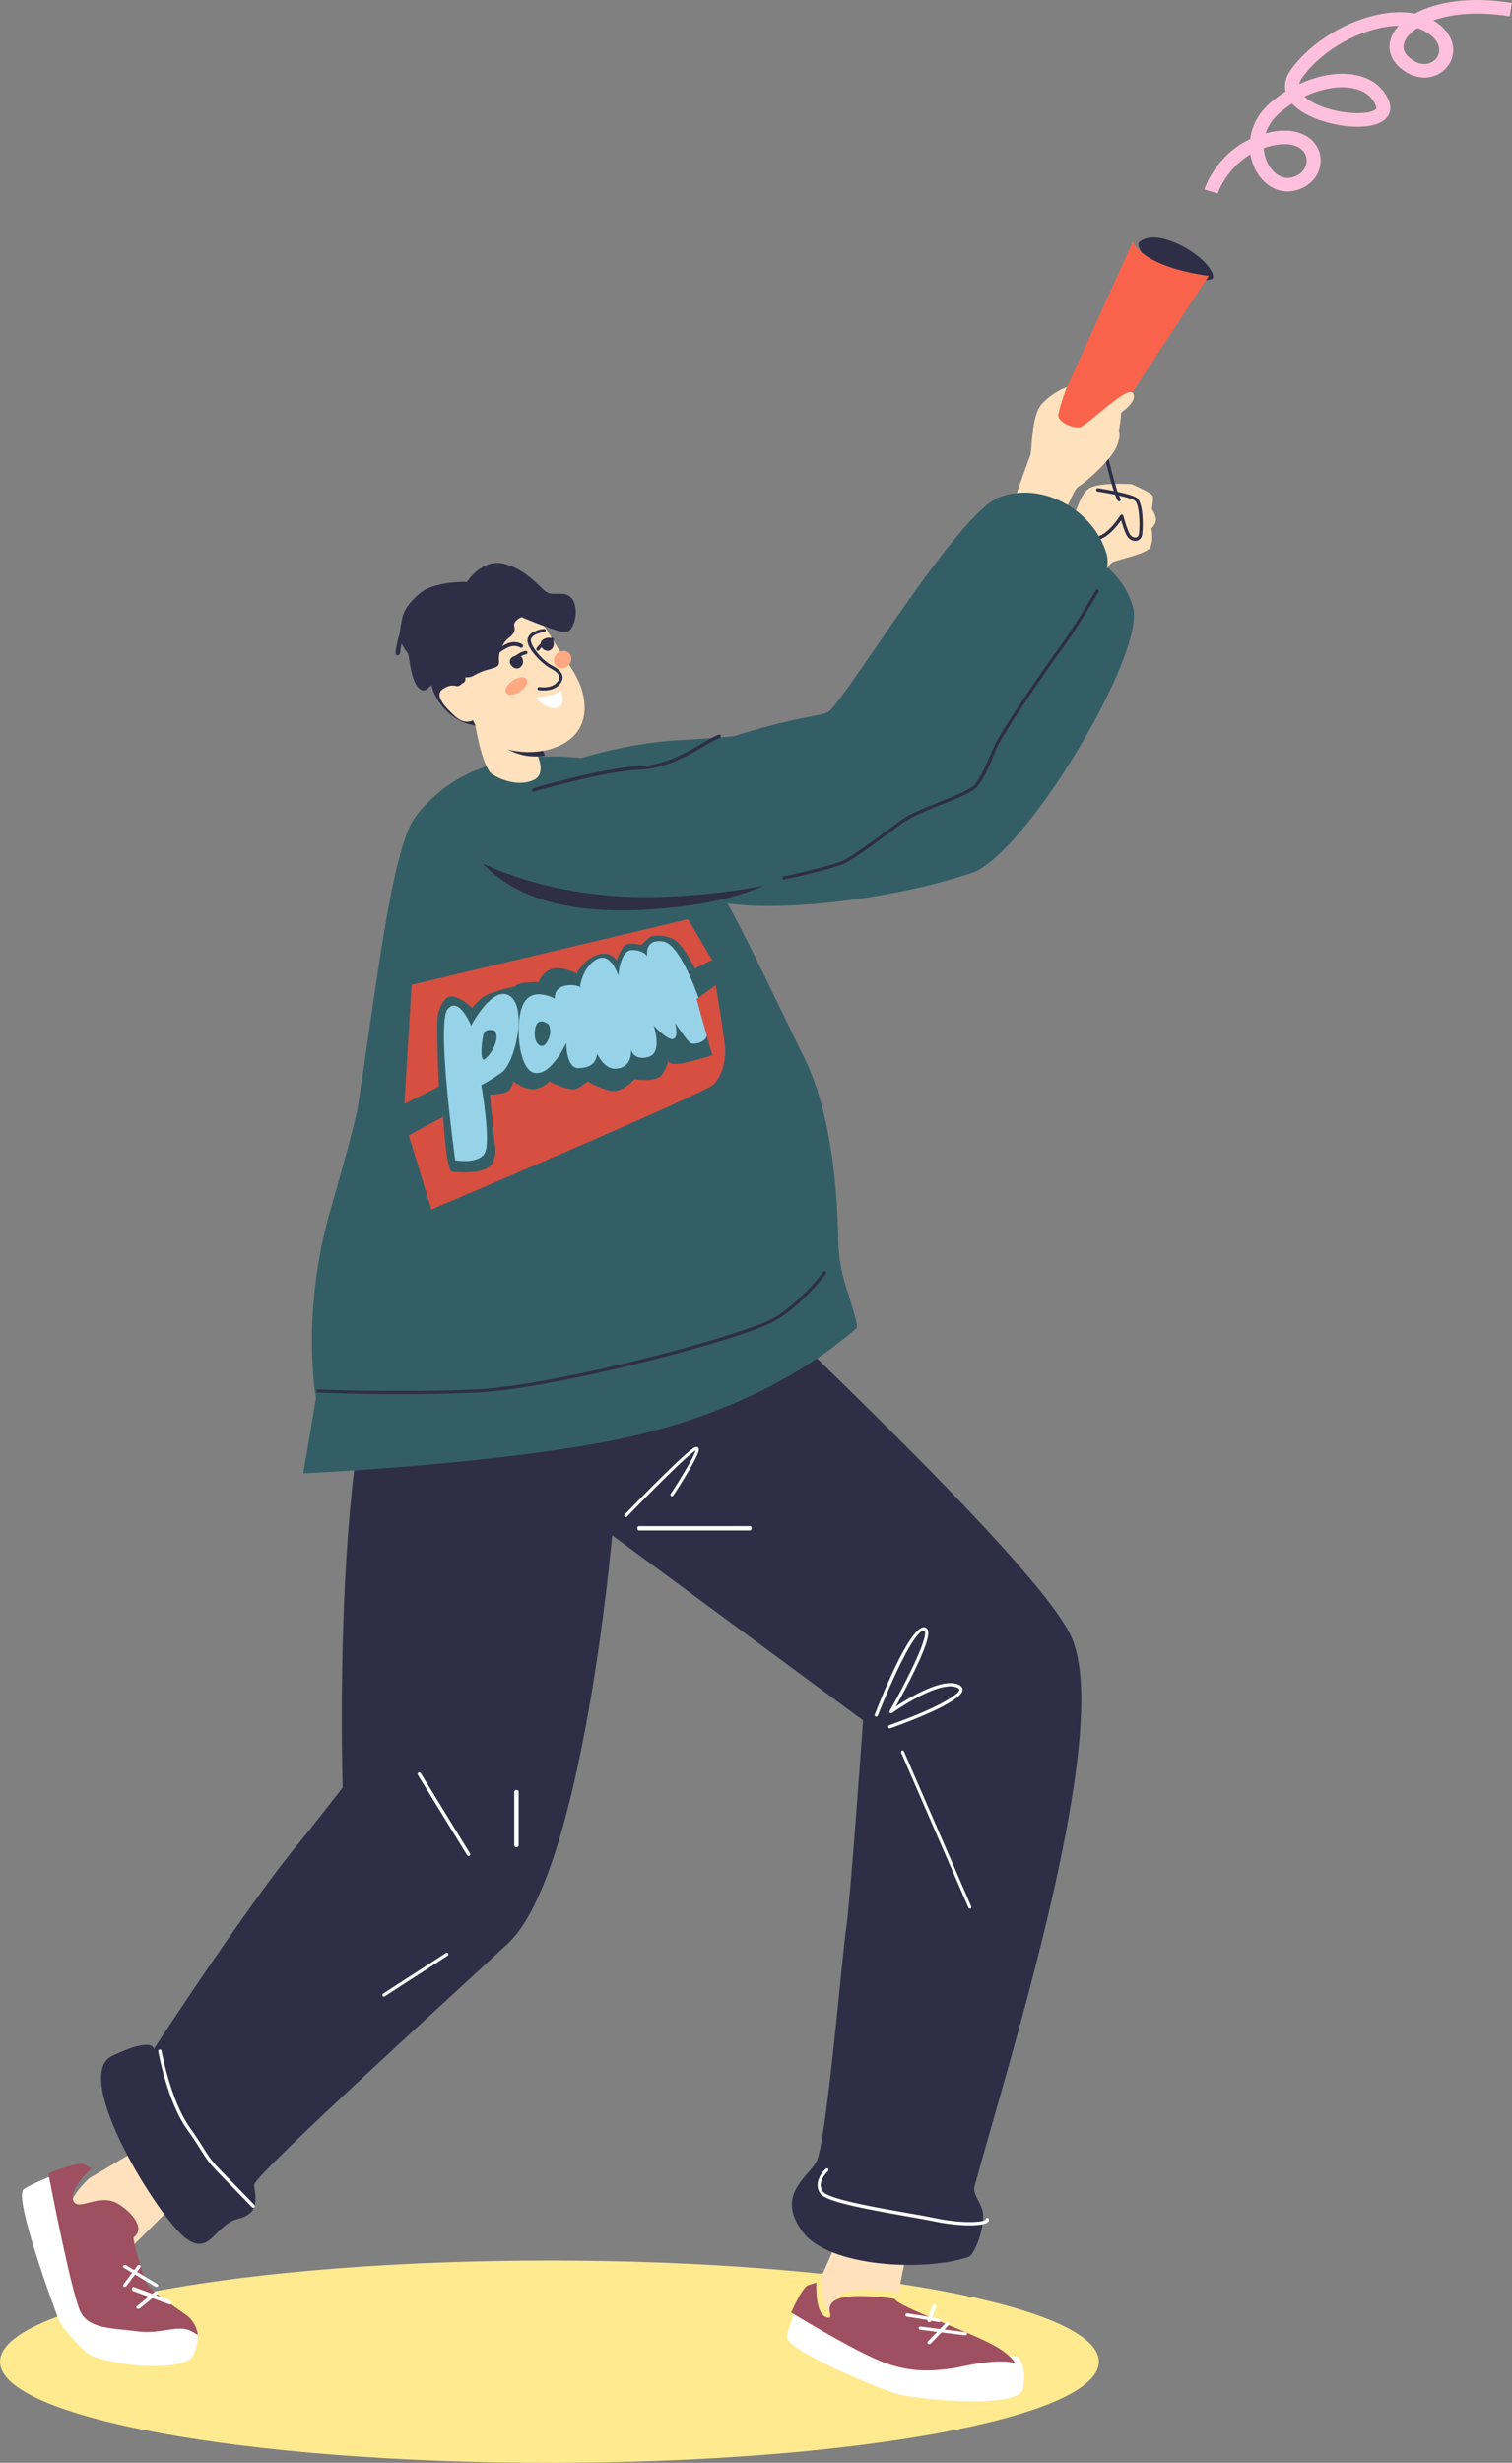 <?xml version="1.0" encoding="utf-8"?>
<svg width="344px" height="560px" viewbox="0 0 344 560" version="1.1" xmlns:xlink="http://www.w3.org/1999/xlink" xmlns="http://www.w3.org/2000/svg">
  <rect width="100%" height="100%" fill="#808080" stroke="none"/>
  <g id="Group">
    <path d="M250 23C250 35.703 194.036 46 125 46C55.964 46 0 35.703 0 23C0 10.297 55.964 0 125 0C194.036 0 250 10.297 250 23" transform="translate(0 514)" id="Fill-56" fill="#FFEA8F" fill-rule="evenodd" stroke="none" />
    <path d="M0 50.375C0 50.375 13.981 45.019 29.028 44.252C55.011 42.928 82.976 37.686 84.445 36.508C88.505 33.253 98.069 5.022 107.407 1.15C116.745 -2.723 128.721 3.595 131.766 13.988C134.811 24.382 107.384 70.439 95.001 74.515C77.7 80.21 56.53 82.651 43.847 81.852C6.915 79.526 0 50.375 0 50.375" transform="translate(126 124)" id="Fill-57" fill="#345E66" fill-rule="evenodd" stroke="none" />
    <path d="M11.488 23.234C11.488 23.234 13.938 18.605 14.977 17.932C16.016 17.261 22.624 16.034 23.59 14.594C24.554 13.153 23.96 10.167 23.96 10.167C23.96 10.167 25 9.196 25 8.15C25 7.105 24.035 5.686 24.035 5.686C24.035 5.686 24.48 3.52 24.257 2.773C24.035 2.027 19.432 0.086 19.432 0.086C19.432 0.086 11.648 -0.464 9.553 1.218C7.457 2.9 6.844 7.028 4.859 10.203C2.876 13.378 -0.466 19.426 0.054 20.472C0.574 21.517 6.885 25.699 11.488 23.234" transform="translate(238 110)" id="Fill-58" fill="#FFE2BD" fill-rule="evenodd" stroke="none" />
    <path d="M3.616 12C3.484 12 3.355 11.933 3.284 11.813C2.088 9.804 0.093 0.837 0.009 0.456C-0.036 0.253 0.095 0.053 0.302 0.009C0.511 -0.035 0.715 0.093 0.759 0.297C0.78 0.389 2.812 9.527 3.948 11.433C4.055 11.613 3.992 11.844 3.809 11.948C3.748 11.983 3.682 12 3.616 12" transform="translate(251 102)" id="Fill-59" fill="#2E2E47" fill-rule="evenodd" stroke="none" />
    <path d="M0.014 1.328C0.014 1.328 1.921 -1.66 8.669 1.328C15.419 4.315 18.359 9.275 16.407 9.568C14.454 9.862 10.983 10.608 7.224 9.008C3.464 7.408 -0.255 3.034 0.014 1.328" transform="translate(259 54)" id="Fill-60" fill="#2E2E47" fill-rule="evenodd" stroke="none" />
    <path d="M0 50.134L22.727 0C22.727 0 24.533 5.562 40 7.742L9.752 53.816C9.752 53.816 4.496 55.245 0 50.134" transform="translate(235 55)" id="Fill-61" fill="#FA634B" fill-rule="evenodd" stroke="none" />
    <path d="M0.22 24.372C0.22 24.372 3.06 16.37 3.435 15.446C3.808 14.523 3.584 6.52 6.051 3.827C8.518 1.133 11.702 0 11.702 0C11.702 0 10.088 4.442 9.789 6.212C9.49 7.982 13.153 9.444 14.723 9.136C16.293 8.829 25.453 -0.405 26.742 1.364C28.03 3.134 24.08 5.827 24.08 5.827C24.08 5.827 23.844 8.982 23.545 9.829C23.545 9.829 24.217 10.906 22.946 13.754C21.675 16.601 16.068 21.647 14.574 22.471C13.078 23.295 12.555 26.604 10.76 28.527C8.966 30.451 -1.649 25.988 0.22 24.372" transform="translate(231 88)" id="Fill-62" fill="#FFE2BD" fill-rule="evenodd" stroke="none" />
    <path d="M0.182 14.7C1.406 17.255 11.657 19.818 13.921 23C13.938 22.954 13.96 22.915 13.987 22.887C15.174 21.682 23 13.923 23 13.923L16.643 0L4.318 7.288C4.318 7.288 -1.042 12.145 0.182 14.7" transform="translate(16 488)" id="Fill-63" fill="#FFE2BD" fill-rule="evenodd" stroke="none" />
    <path d="M20.077 38.154C25.654 38.936 29.422 36.434 32.588 38.154C33.013 38.385 33.492 38.675 34 39C33.893 37.478 33.236 36.33 32.286 35.182C31.173 33.838 23.021 29.372 22.036 26.53C21.029 23.622 19.161 17.345 19.405 16.727C22.339 14.55 18.557 10.699 15.906 9.118C11.472 6.474 6.915 10.987 5.693 8.434C4.471 5.882 9.821 1.028 9.821 1.028C9.821 1.028 9.821 1.028 8.124 0.125C7.136 -0.4 3.419 0.808 0 2.232C1.339 9.233 5.506 30.517 7.264 33.776C9.374 37.685 14.499 37.372 20.077 38.154" transform="translate(11 492)" id="Fill-64" fill="#9E4F60" fill-rule="evenodd" stroke="none" />
    <path d="M38.58 35.088C35.431 33.408 31.682 35.852 26.134 35.088C20.585 34.324 15.486 34.629 13.387 30.811C11.638 27.628 7.493 6.838 6.161 0C3.721 0.996 1.433 2.1 0.408 2.766C-2.046 4.361 7.319 29.866 8.438 32.644C9.121 34.335 14.243 40.09 15.935 40.698C24.316 43.71 37.577 43.879 38.979 40.536C39.788 38.608 40.072 37.138 39.985 35.914C39.48 35.597 39.003 35.314 38.58 35.088" transform="translate(5 495)" id="Fill-65" fill="#FFFFFF" fill-rule="evenodd" stroke="none" />
    <path d="M2.242 21.87C4.865 22.784 0.628 18.627 5.571 17.138C8.527 16.248 13.825 16.778 17.61 17.349C17.591 17.302 17.578 17.258 17.578 17.216C17.578 15.433 20 5.218 20 5.218L5.925 0L0.022 13.325C0.022 13.325 -0.381 20.957 2.242 21.87" transform="translate(187 504)" id="Fill-66" fill="#FFE2BD" fill-rule="evenodd" stroke="none" />
    <path d="M154.412 4.037C154.412 4.037 156.491 13.181 159.824 16.823C163.157 20.464 214.339 68.602 220.793 83.285C230.305 104.923 206.458 179.796 198.712 208.163C198.182 210.104 200.689 212.192 200.689 214.837C200.688 219.118 198.34 223.838 197.451 224.147C187.538 227.587 165.433 226.555 159.516 218.358C153.598 210.162 160.426 206.422 162.702 202.6C164.978 198.779 168.619 155.245 169.529 149.325C170.44 143.406 173.366 102.186 173.366 102.186L116.274 60.079C116.274 60.079 109.65 136.717 92.656 152.807C84.854 160.194 34.847 205.477 34.847 207.754C34.847 210.031 36.668 214.129 31.206 215.495C25.743 216.861 24.869 224.133 19.219 219.896C13.149 215.344 -7.029 183.014 2.529 178.461C12.088 173.908 11.981 176.933 11.981 176.933C11.981 176.933 33.597 143.73 45.257 129.747C47.517 127.036 54.968 117.452 54.968 117.452C54.968 117.452 51.641 13.44 72.123 4.824C92.606 -3.793 153.652 1.198 154.412 4.037" transform="translate(23 289)" id="Fill-67" fill="#2E2E47" fill-rule="evenodd" stroke="none" />
    <path d="M62.123 0.254C84.067 2.178 96.532 33.106 114.047 68.643C120.467 81.671 121.571 100.604 121.702 109.806C121.756 113.542 122.376 117.246 123.534 120.803C124.843 124.829 126.302 129.613 125.946 129.923C120.691 134.496 102.405 149.789 67.407 156.09C37.965 161.39 0 163 0 163L2.885 145.928C2.885 145.928 -0.721 126.62 6.332 102.587C7.201 99.626 11.765 83.677 12.363 79.909C16.335 54.855 19.974 21.03 25.509 13.73C30.958 6.543 41.596 -1.545 62.123 0.254" transform="translate(69 172)" id="Fill-68" fill="#345E66" fill-rule="evenodd" stroke="none" />
    <path d="M0 0C0 0 1.265 8.599 3.457 11.559C4.088 12.411 9.192 15.225 13.324 13.392C17.455 11.559 12.649 4.631 12.649 4.631L0 0" transform="translate(108 164)" id="Fill-69" fill="#FFE2BD" fill-rule="evenodd" stroke="none" />
    <path d="M9.27 12C8.557 12 7.837 11.571 7.417 10.874C6.898 10.012 6.362 8.307 6.068 7.292C5.113 8.671 2.831 11.577 0.417 11.817C0.21 11.838 0.022 11.682 0.002 11.47C-0.018 11.259 0.134 11.07 0.343 11.05C3.075 10.779 5.859 6.225 5.886 6.179C5.966 6.048 6.117 5.977 6.266 5.999C6.416 6.021 6.539 6.133 6.578 6.282C6.585 6.312 7.37 9.319 8.065 10.472C8.427 11.073 9.022 11.28 9.421 11.218C9.657 11.182 9.961 11.041 10.075 10.579C10.426 9.157 10.306 3.746 9.24 2.872C8.357 2.148 3.662 1.216 0.722 0.766C0.515 0.735 0.372 0.539 0.404 0.328C0.435 0.118 0.63 -0.028 0.835 0.004C1.605 0.123 8.392 1.186 9.718 2.273C11.21 3.497 11.127 9.488 10.812 10.766C10.649 11.427 10.172 11.881 9.536 11.98C9.448 11.994 9.359 12 9.27 12" transform="translate(249 111)" id="Fill-70" fill="#2E2E47" fill-rule="evenodd" stroke="none" />
    <path d="M0 0C0 0 21.691 12.033 70 6.497C70 6.497 62.786 12.499 40.212 13.823C17.639 15.148 6.496 8.876 0 0" transform="translate(107 193)" id="Fill-71" fill="#2E2E47" fill-rule="evenodd" stroke="none" />
    <path d="M10.474 0.585L9.099 0L0 0C0 0 3.755 3.472 8.409 3.927C9.804 4.063 11.001 3.995 12 3.837C11.332 2.026 10.474 0.585 10.474 0.585" transform="translate(112 168)" id="Fill-72" fill="#2E2E47" fill-rule="evenodd" stroke="none" />
    <path d="M0 77.27C0 77.27 10.546 71.527 25.168 67.323C33.559 64.91 43.795 64.729 52.87 62.041C55.903 61.143 67.484 55.809 70.37 54.94C85.436 50.402 89.123 50.914 90.608 49.74C94.711 46.498 119.708 5.002 129.146 1.145C138.582 -2.712 150.686 3.581 153.763 13.934C156.841 24.287 128.889 52.149 128.273 57.681C127.658 63.212 121.247 68.744 116.734 71.383C112.22 74.022 106.681 75.138 104.425 77.169C102.168 79.198 89.551 90.262 54.06 91.886C18.569 93.51 0 77.27 0 77.27" transform="translate(98 112)" id="Fill-73" fill="#345E66" fill-rule="evenodd" stroke="none" />
    <path d="M0.09 2.154C0.09 2.154 -0.606 4.922 1.87 8.578C4.346 12.234 8.667 14.754 13.222 13.795C17.775 12.837 12.514 1.018 9.375 0.237C6.236 -0.543 1.284 0.734 0.09 2.154" transform="translate(98 151)" id="Fill-74" fill="#2E2E47" fill-rule="evenodd" stroke="none" />
    <path d="M11.521 0.685C16.279 -1.14 21.654 0.796 24.341 5.154L27.153 9.718C28.472 11.859 30.195 13.746 31.738 17.158C33.28 20.57 34.485 27.301 28.559 30.871C22.632 34.441 14.058 33.031 11.076 30.237C8.093 27.444 7.619 25.764 7.619 25.764C7.619 25.764 5.799 26.904 3.584 24.9C1.37 22.898 -1.325 20.127 0.736 18.696C2.796 17.265 3.83 18.25 4.272 17.831C4.715 17.414 2.744 8.762 8.102 2.753C8.785 1.987 10.03 1.256 11.521 0.685" transform="translate(100 138)" id="Fill-75" fill="#FFE2BD" fill-rule="evenodd" stroke="none" />
    <path d="M3.631 14C3.31 14 2.972 13.982 2.62 13.947C2.411 13.925 2.261 13.748 2.282 13.548C2.304 13.35 2.49 13.206 2.698 13.226C3.43 13.3 5.657 13.525 6.818 12.04C7.175 11.582 7.305 11.17 7.215 10.779C7.075 10.171 6.402 9.563 5.158 8.919C3.458 8.04 -0.385 4.335 0.031 2.3C0.435 0.326 3.613 0.013 3.748 0.002C3.956 -0.017 4.14 0.128 4.161 0.327C4.18 0.526 4.028 0.703 3.82 0.723C3.793 0.725 1.07 0.994 0.775 2.44C0.557 3.505 2.993 6.976 5.518 8.282C6.988 9.042 7.763 9.786 7.955 10.623C8.093 11.223 7.915 11.846 7.425 12.473C6.63 13.488 5.358 14 3.631 14" transform="translate(120 143)" id="Fill-76" fill="#2E2E47" fill-rule="evenodd" stroke="none" />
    <path d="M0.409 4C0.289 4 0.17 3.942 0.09 3.834C-0.051 3.642 -0.023 3.363 0.152 3.208C0.25 3.123 2.564 1.11 4.403 0.339C6.376 -0.488 7.755 0.453 7.813 0.494C8.003 0.627 8.057 0.902 7.935 1.109C7.813 1.314 7.562 1.374 7.372 1.243C7.324 1.211 6.262 0.512 4.697 1.169C2.976 1.89 0.687 3.882 0.663 3.902C0.588 3.968 0.498 4 0.409 4" transform="translate(111 146)" id="Fill-77" fill="#2E2E47" fill-rule="evenodd" stroke="none" />
    <path d="M0 1.626C0 1.626 2.863 1.281 3.928 0.887C4.867 0.541 5.627 0 5.627 0C5.627 0 6.585 2.848 5.431 3.571C2.819 5.209 0 1.626 0 1.626" transform="translate(122 157)" id="Fill-78" fill="#FFFFFF" fill-rule="evenodd" stroke="none" />
    <path d="M0.125 3.525C0.554 4.24 1.966 4.136 3.277 3.294C4.589 2.452 5.305 1.19 4.875 0.475C4.446 -0.24 3.034 -0.136 1.723 0.706C0.41 1.548 -0.304 2.811 0.125 3.525" transform="translate(115 154)" id="Fill-79" fill="#FFA982" fill-rule="evenodd" stroke="none" />
    <path d="M0.247 3.15C0.779 4.053 1.995 4.271 2.963 3.636C3.931 3.002 4.284 1.755 3.753 0.85C3.221 -0.053 2.005 -0.271 1.037 0.364C0.069 0.998 -0.284 2.246 0.247 3.15" transform="translate(126 148)" id="Fill-80" fill="#FFA982" fill-rule="evenodd" stroke="none" />
    <path d="M27.651 12.322C27.651 12.322 25.667 13.15 26.006 14.405C26.345 15.659 25.584 16.483 24.628 17.15C23.672 17.818 22.296 20.222 22.531 22.167C22.766 24.112 21.093 23.723 18.52 24.764C15.947 25.806 16.971 26.072 13.954 26.037C10.936 26.003 9.73 26.277 7.975 27.259C6.22 28.24 5.671 30.003 4.081 28.265C2.491 26.527 2.086 21.25 1.86 20.669C1.754 20.396 0.47 19.08 0.13 17.51C-0.256 15.734 0.318 13.632 0.562 12.346C1.023 9.924 4.152 6.906 5.747 6.079C9.58 4.092 15.258 4.325 15.258 4.325C15.258 4.325 18.638 -1.179 23.848 0.231C29.058 1.64 31.802 5.705 33.439 6.694C35.076 7.683 38.077 5.928 39.453 8.642C40.83 11.356 39.357 15.599 37.796 15.779C36.235 15.959 27.651 12.322 27.651 12.322" transform="translate(91 128)" id="Fill-81" fill="#2E2E47" fill-rule="evenodd" stroke="none" />
    <path d="M0 0.638C0 0.638 1.438 4.603 2.569 4.915C3.699 5.226 3.699 4.609 4.35 4.309C5 4.009 4.898 3.436 4.829 2.818C4.76 2.202 5.205 0.916 4.88 0.255C4.555 -0.405 0.354 0.397 0 0.638" transform="translate(101 151)" id="Fill-82" fill="#2E2E47" fill-rule="evenodd" stroke="none" />
    <path d="M0.37 3C0.296 3 0.22 2.977 0.155 2.927C-0.011 2.803 -0.05 2.561 0.069 2.386C0.121 2.309 1.389 0.479 3.553 0.008C3.755 -0.036 3.95 0.1 3.992 0.309C4.034 0.52 3.905 0.725 3.704 0.768C1.831 1.176 0.683 2.821 0.672 2.838C0.6 2.943 0.486 3 0.37 3" transform="translate(116 148)" id="Fill-83" fill="#2E2E47" fill-rule="evenodd" stroke="none" />
    <path d="M1.45 0.061C1.45 0.061 1.696 -0.076 2.242 0.061C2.788 0.198 3.372 1.47 2.694 2.388C2.016 3.308 0.942 3.093 0.376 2.388C-0.189 1.685 -0.321 0.452 1.45 0.061" transform="translate(116 149)" id="Fill-84" fill="#2E2E47" fill-rule="evenodd" stroke="none" />
    <path d="M0.37 3C0.296 3 0.22 2.977 0.155 2.927C-0.011 2.802 -0.05 2.561 0.069 2.386C0.122 2.309 1.389 0.479 3.554 0.008C3.754 -0.036 3.95 0.1 3.992 0.309C4.034 0.519 3.905 0.725 3.705 0.768C1.831 1.176 0.683 2.821 0.672 2.838C0.599 2.943 0.486 3 0.37 3" transform="translate(122 145)" id="Fill-85" fill="#2E2E47" fill-rule="evenodd" stroke="none" />
    <path d="M1.45 0.061C1.45 0.061 1.695 -0.076 2.242 0.061C2.788 0.198 3.372 1.469 2.694 2.388C2.016 3.308 0.942 3.093 0.376 2.388C-0.189 1.684 -0.321 0.452 1.45 0.061" transform="translate(123 145)" id="Fill-86" fill="#2E2E47" fill-rule="evenodd" stroke="none" />
    <path d="M38.259 13.231C36.051 13.437 30.629 14.677 23.503 11.887C17.766 9.642 6.635 2.646 2.508 0C1.319 2.821 0.297 5.797 0.013 7.186C-0.589 10.131 19.738 18.656 24.707 20.205C29.676 21.755 53.015 23.77 53.768 19.12C54.23 16.264 54.066 13.992 52.684 11.91C47.509 10.679 40.181 13.05 38.259 13.231" transform="translate(179 524)" id="Fill-87" fill="#FFFFFF" fill-rule="evenodd" stroke="none" />
    <path d="M36.337 19.564C38.292 19.39 45.739 17.105 51 18.292C50.118 17.033 48.751 15.845 46.744 14.636C41.661 11.572 24.314 5.516 23.514 3.707C19.686 3.181 14.329 2.692 11.34 3.512C6.341 4.884 10.626 8.712 7.973 7.87C5.321 7.029 5.729 0 5.729 0C5.729 0 5.729 0 3.892 0.597C2.921 0.913 1.354 3.771 0 6.815C4.195 9.365 15.509 16.106 21.339 18.27C28.583 20.958 34.093 19.763 36.337 19.564" transform="translate(180 519)" id="Fill-88" fill="#9E4F60" fill-rule="evenodd" stroke="none" />
    <path d="M0 10.094C0 10.094 0.722 5.553 3.921 4.04C7.121 2.526 8.668 7.874 8.668 7.874C8.668 7.874 9.081 2.022 11.765 2.022C14.448 2.022 15.274 3.435 15.274 3.435C15.274 3.435 14.448 -0.703 18.989 0.104C23.53 0.912 29 17.965 29 20.589C29 23.212 25.904 23.515 25.181 23.212C24.459 22.91 21.569 18.571 21.569 18.571C21.569 18.571 22.498 21.598 21.259 22.203C20.021 22.808 16.718 19.176 16.718 19.176C16.718 19.176 18.886 25.432 15.48 26.34C12.075 27.248 11.558 24.625 11.558 24.625C11.558 24.625 12.075 28.829 8.05 28.997C4.025 29.165 2.27 21.396 2.27 20.992C2.27 20.589 0 10.094 0 10.094" transform="translate(132 214)" id="Fill-89" fill="#97D3E8" fill-rule="evenodd" stroke="none" />
    <path d="M5.998 13.502C5.063 14.495 3.228 13.204 3.729 10C4.229 6.795 6.833 8.936 6.833 8.936C7.634 10.624 6.933 12.51 5.998 13.502ZM17.849 11.616C17.148 5.462 16.547 0.101 12.141 0.002C7.735 -0.097 8.235 3.081 8.235 3.081C8.235 3.081 3.319 0.255 1.171 4.099C-0.978 7.944 -0.176 19.26 3.629 19.955C7.434 20.65 10.839 13.106 10.839 13.106C10.839 13.106 10.739 19.061 13.743 18.863C16.747 18.664 18.55 17.771 17.849 11.616L17.849 11.616Z" transform="translate(118 224)" id="Fill-90" fill="#97D3E8" fill-rule="evenodd" stroke="none" />
    <path d="M9.027 14.923C8.21 14.923 8.572 10.57 9.027 9.119C9.482 7.668 11.507 8.303 11.507 8.303C13.171 10.492 9.844 14.923 9.027 14.923ZM15.076 0.517C11.161 -2.282 6.187 7.202 6.187 7.202C6.187 7.202 3.436 0.361 0.831 3.471C-1.774 6.579 2.577 37.829 2.577 37.829C2.577 37.829 7.692 38.761 9.239 36.274C10.785 33.786 8.5 20.727 8.5 20.727C8.5 20.727 9.893 20.106 13.057 17.929C16.221 15.752 18.992 3.315 15.076 0.517L15.076 0.517Z" transform="translate(101 226)" id="Fill-91" fill="#97D3E8" fill-rule="evenodd" stroke="none" />
    <path d="M0 34.137L7.833 29.947C7.833 29.947 8.503 42.211 9.819 42.415C11.135 42.619 16.537 42.926 18.442 41.188C20.346 39.452 19.537 35.772 19.537 35.772L18.442 24.939C18.442 24.939 22.221 24.734 22.852 23.917C23.484 23.099 23.788 21.907 23.788 21.907C23.788 21.907 26.857 24.121 28.916 23.611C30.974 23.099 31.95 21.907 31.95 21.907C31.95 21.907 36.688 24.326 38.285 23.508C39.882 22.691 40.692 21.907 40.692 21.907C40.692 21.907 45.247 24.53 47.373 24.02C49.498 23.508 51.32 21.408 51.32 21.408C51.32 21.408 56.078 22.069 57.394 20.591C58.71 19.114 59.013 17.172 59.013 17.172C59.013 17.172 59.115 18.092 61.342 17.887C63.569 17.683 69.035 15.945 69.035 15.945L65.492 3.172L69.844 0C69.844 0 71.768 11.51 71.97 14.239C72.172 16.967 71.363 20.545 69.338 22.589C67.314 24.633 5.163 51 5.163 51L0 34.137" transform="translate(93 224)" id="Fill-92" fill="#D64F41" fill-rule="evenodd" stroke="none" />
    <path d="M7.835 38.088L0 42L1.649 14.927L64.536 0L70 9.265L66.083 11.221C66.083 11.221 64.02 6.909 62.062 5.153C60.103 3.397 56.392 3.603 55.773 4.118C55.155 4.633 53.918 5.868 53.918 5.868C53.918 5.868 50.722 5.044 49.897 6.176C49.072 7.309 48.247 9.368 48.247 9.368C48.247 9.368 47.216 7.206 44.124 8.03C41.031 8.853 39.175 12.353 39.175 12.353C39.175 12.353 35.698 10.5 33.468 11.323C31.237 12.147 30.547 14.309 30.547 14.309C30.547 14.309 25.982 14.077 25.128 15.339C25.128 15.339 18.866 16.471 17.113 18.324C15.361 20.177 15.361 20.177 15.361 20.177C15.361 20.177 14.067 18.632 11.621 17.706C9.175 16.779 8.041 20.062 7.629 21.715C7.216 23.368 7.835 38.088 7.835 38.088" transform="translate(92 209)" id="Fill-93" fill="#D64F41" fill-rule="evenodd" stroke="none" />
    <path d="M0.354 16C0.267 16 0.18 15.969 0.111 15.905C-0.031 15.773 -0.038 15.553 0.097 15.412C0.597 14.891 12.384 2.606 15.655 0.34C15.872 0.19 16.446 -0.21 16.815 0.139C17.099 0.408 17.488 0.776 14.318 6.071C12.817 8.577 11.203 11.027 11.187 11.052C11.08 11.213 10.861 11.259 10.697 11.155C10.532 11.05 10.486 10.834 10.593 10.673C13.286 6.588 15.994 2.001 16.258 0.785C16.206 0.815 16.142 0.855 16.063 0.91C12.85 3.136 0.734 15.763 0.612 15.891C0.542 15.964 0.449 16 0.354 16" transform="translate(142 329)" id="Fill-94" fill="#FFFFFF" fill-rule="evenodd" stroke="none" />
    <path d="M25.648 1L0.353 1C0.158 1 0 0.776 0 0.5C0 0.224 0.158 0 0.353 0L25.648 0C25.842 0 26 0.224 26 0.5C26 0.776 25.842 1 25.648 1" transform="translate(145 347)" id="Fill-95" fill="#FFFFFF" fill-rule="evenodd" stroke="none" />
    <path d="M3.424 23C3.273 23 3.133 22.904 3.08 22.751C3.014 22.558 3.115 22.347 3.305 22.28C14.821 18.225 19.211 15.189 19.272 14.229C19.276 14.169 19.287 13.99 18.869 13.777C17.226 12.94 14.14 13.653 9.947 15.835C6.717 17.515 3.967 19.488 3.94 19.508C3.8 19.608 3.611 19.596 3.484 19.479C3.358 19.361 3.33 19.169 3.416 19.019C6.955 12.847 12.249 2.455 11.388 0.843C11.355 0.78 11.317 0.745 11.21 0.741C10.664 0.712 9.002 1.595 4.921 10.276C2.637 15.131 0.721 20.07 0.702 20.119C0.628 20.309 0.417 20.402 0.23 20.328C0.044 20.253 -0.048 20.038 0.025 19.848C1.313 16.522 7.875 0 11.198 0C11.214 0 11.229 0.001 11.245 0.001C11.591 0.018 11.869 0.192 12.027 0.489C12.41 1.206 12.463 3.075 8.524 11.001C7.143 13.779 5.684 16.456 4.82 18.012C7.906 15.968 15.62 11.299 19.195 13.115C19.897 13.472 20.019 13.944 19.998 14.277C19.816 17.109 6.259 22.023 3.543 22.98C3.504 22.993 3.464 23 3.424 23" transform="translate(199 370)" id="Fill-96" fill="#FFFFFF" fill-rule="evenodd" stroke="none" />
    <path d="M0.345 10C0.228 10 0.115 9.938 0.05 9.824C-0.049 9.65 0.003 9.425 0.166 9.319L14.476 0.053C14.639 -0.052 14.851 0.003 14.949 0.176C15.049 0.349 14.997 0.575 14.834 0.68L0.524 9.947C0.468 9.983 0.406 10 0.345 10" transform="translate(87 444)" id="Fill-97" fill="#FFFFFF" fill-rule="evenodd" stroke="none" />
    <path d="M11.608 19C11.472 19 11.339 18.934 11.267 18.816L0.052 0.543C-0.056 0.368 0.01 0.146 0.198 0.048C0.387 -0.052 0.627 0.009 0.733 0.184L11.948 18.457C12.056 18.631 11.99 18.854 11.802 18.952C11.74 18.985 11.674 19 11.608 19" transform="translate(95 403)" id="Fill-98" fill="#FFFFFF" fill-rule="evenodd" stroke="none" />
    <path d="M0.5 13C0.224 13 0 12.826 0 12.611L0 0.389C0 0.174 0.224 0 0.5 0C0.776 0 1 0.174 1 0.389L1 12.611C1 12.826 0.776 13 0.5 13" transform="translate(117 407)" id="Fill-99" fill="#FFFFFF" fill-rule="evenodd" stroke="none" />
    <path d="M21.622 36C21.523 36 21.424 35.961 21.349 35.886C21.349 35.885 17.695 32.126 13.882 28.215C11.51 25.782 10.953 24.889 9.842 23.108C9.168 22.027 8.243 20.546 6.535 18.139C2.089 11.878 0.089 0.902 0.006 0.438C-0.031 0.235 0.107 0.042 0.312 0.006C0.519 -0.032 0.713 0.106 0.75 0.308C0.77 0.42 2.805 11.587 7.154 17.713C8.875 20.137 9.806 21.628 10.485 22.718C11.567 24.452 12.111 25.323 14.426 27.698C18.24 31.611 21.895 35.37 21.895 35.37C22.039 35.519 22.035 35.754 21.884 35.897C21.81 35.965 21.716 36 21.622 36" transform="translate(36 466)" id="Fill-100" fill="#FFFFFF" fill-rule="evenodd" stroke="none" />
    <path d="M34.655 13C32.339 13 29.372 12.691 26.511 12.084C24.962 11.756 22.745 11.368 20.178 10.918C10.301 9.189 2.015 7.611 0.662 5.815C-0.96 3.66 0.768 1.13 1.908 0.093C2.06 -0.046 2.288 -0.027 2.418 0.135C2.549 0.296 2.532 0.539 2.38 0.678C2.267 0.781 -0.361 3.222 1.228 5.333C2.518 7.045 13.216 8.917 20.296 10.157C22.869 10.608 25.091 10.996 26.653 11.328C33.211 12.718 37.949 12.247 38.282 11.669C38.282 11.456 38.441 11.302 38.641 11.302C38.841 11.302 39 11.493 39 11.706C39 11.861 38.95 12.09 38.711 12.298C38.17 12.769 36.655 13 34.655 13" transform="translate(186 493)" id="Fill-101" fill="#FFFFFF" fill-rule="evenodd" stroke="none" />
    <path d="M0.361 66C0.194 66 0.044 65.883 0.008 65.711C-0.034 65.514 0.091 65.32 0.286 65.278C0.401 65.254 11.711 62.823 14.199 61.481C16.111 60.449 20.376 57.456 26.873 52.585C28.843 51.109 32.473 49.66 35.983 48.258C39.382 46.901 42.897 45.497 43.773 44.416C45.259 42.578 46.396 39.877 47.495 37.265C47.723 36.723 47.951 36.181 48.183 35.645C49.596 32.374 59.355 18.148 62.744 13.587C66.291 8.813 71.276 0.266 71.326 0.18C71.427 0.006 71.649 -0.052 71.822 0.05C71.993 0.153 72.052 0.377 71.95 0.55C71.9 0.637 66.894 9.219 63.322 14.025C59.483 19.193 50.165 32.881 48.845 35.937C48.615 36.47 48.388 37.011 48.16 37.551C47.041 40.21 45.884 42.96 44.333 44.877C43.339 46.106 40.052 47.419 36.248 48.937C32.782 50.321 29.197 51.753 27.305 53.172C20.778 58.064 16.483 61.076 14.54 62.124C11.962 63.516 0.906 65.892 0.437 65.993C0.411 65.998 0.386 66 0.361 66" transform="translate(178 134)" id="Fill-102" fill="#2E2E47" fill-rule="evenodd" stroke="none" />
    <path d="M19 28C8.433 28 0.463 27.65 0.344 27.645C0.146 27.636 -0.009 27.469 0 27.271C0.01 27.073 0.186 26.92 0.376 26.93C0.555 26.937 18.459 27.723 36.243 26.93C44.176 26.575 58.53 23.951 74.639 19.908C89.044 16.293 101.259 12.429 104.345 10.509C110.668 6.577 115.301 0.213 115.347 0.15C115.464 -0.012 115.688 -0.048 115.85 0.068C116.011 0.183 116.048 0.407 115.933 0.567C115.885 0.632 111.173 7.108 104.727 11.117C97.96 15.325 54.209 26.845 36.275 27.645C30.306 27.911 24.324 28 19 28" transform="translate(72 289)" id="Fill-103" fill="#2E2E47" fill-rule="evenodd" stroke="none" />
    <path d="M15.658 36C15.529 36 15.407 35.922 15.348 35.788L0.033 0.529C-0.048 0.344 0.026 0.123 0.196 0.035C0.367 -0.052 0.571 0.027 0.652 0.213L15.967 35.471C16.048 35.657 15.974 35.877 15.803 35.965C15.756 35.989 15.707 36 15.658 36" transform="translate(205 398)" id="Fill-104" fill="#FFFFFF" fill-rule="evenodd" stroke="none" />
    <path d="M0.36 13C0.202 13 0.056 12.885 0.013 12.711C-0.039 12.501 0.075 12.286 0.267 12.23C0.426 12.183 16.329 7.548 24.47 7.207C30.267 6.964 34.773 4.338 38.394 2.227C39.848 1.38 41.223 0.579 42.508 0.027C42.693 -0.052 42.902 0.047 42.975 0.248C43.048 0.449 42.957 0.677 42.772 0.756C41.526 1.291 40.169 2.082 38.733 2.918C35.048 5.066 30.46 7.74 24.498 7.99C16.437 8.326 0.613 12.94 0.454 12.986C0.422 12.996 0.391 13 0.36 13" transform="translate(121 167)" id="Fill-105" fill="#2E2E47" fill-rule="evenodd" stroke="none" />
    <path d="M10.633 2C10.617 2 10.602 1.999 10.586 1.997L0.322 0.724C0.12 0.699 -0.023 0.517 0.003 0.318C0.028 0.119 0.215 -0.021 0.414 0.003L10.678 1.277C10.88 1.301 11.023 1.484 10.997 1.682C10.974 1.865 10.816 2 10.633 2" transform="translate(209 529)" id="Fill-106" fill="#FFFFFF" fill-rule="evenodd" stroke="none" />
    <path d="M0.428 5C0.332 5 0.235 4.973 0.155 4.917C-0.027 4.788 -0.052 4.559 0.098 4.403L4.241 0.132C4.392 -0.023 4.662 -0.045 4.845 0.083C5.027 0.212 5.053 0.441 4.902 0.596L0.759 4.868C0.674 4.955 0.552 5 0.428 5" transform="translate(211 528)" id="Fill-107" fill="#FFFFFF" fill-rule="evenodd" stroke="none" />
    <path d="M7.653 2C7.631 2 7.609 1.998 7.588 1.993C4.455 1.347 0.345 0.763 0.304 0.758C0.113 0.73 -0.022 0.54 0.003 0.331C0.028 0.122 0.202 -0.022 0.392 0.003C0.434 0.008 4.564 0.594 7.717 1.245C7.905 1.284 8.029 1.483 7.994 1.69C7.962 1.872 7.816 2 7.653 2" transform="translate(206 526)" id="Fill-108" fill="#FFFFFF" fill-rule="evenodd" stroke="none" />
    <path d="M0.443 4C0.402 4 0.363 3.996 0.322 3.987C0.088 3.932 -0.05 3.731 0.017 3.537L1.132 0.266C1.198 0.072 1.443 -0.04 1.678 0.013C1.912 0.068 2.05 0.269 1.983 0.463L0.868 3.734C0.813 3.896 0.635 4 0.443 4" transform="translate(211 524)" id="Fill-109" fill="#FFFFFF" fill-rule="evenodd" stroke="none" />
    <path d="M8.638 4C8.605 4 8.571 3.994 8.537 3.981L0.263 0.916C0.07 0.845 -0.041 0.587 0.014 0.338C0.07 0.091 0.271 -0.053 0.463 0.018L8.738 3.084C8.93 3.155 9.041 3.414 8.986 3.662C8.94 3.866 8.795 4 8.638 4" transform="translate(30 520)" id="Fill-110" fill="#FFFFFF" fill-rule="evenodd" stroke="none" />
    <path d="M0.457 4C0.342 4 0.226 3.967 0.137 3.898C-0.043 3.759 -0.046 3.531 0.131 3.389L4.216 0.108C4.393 -0.034 4.682 -0.036 4.863 0.102C5.043 0.241 5.046 0.469 4.869 0.61L0.784 3.892C0.694 3.964 0.575 4 0.457 4" transform="translate(31 521)" id="Fill-111" fill="#FFFFFF" fill-rule="evenodd" stroke="none" />
    <path d="M7.566 5C7.477 5 7.387 4.978 7.309 4.931L0.177 0.64C-0.016 0.523 -0.057 0.301 0.084 0.144C0.227 -0.014 0.498 -0.047 0.691 0.069L7.824 4.36C8.016 4.477 8.058 4.699 7.915 4.856C7.831 4.951 7.699 5 7.566 5" transform="translate(28 515)" id="Fill-112" fill="#FFFFFF" fill-rule="evenodd" stroke="none" />
    <path d="M0.393 5C0.317 5 0.241 4.98 0.173 4.939C-0.007 4.831 -0.054 4.612 0.067 4.45L3.282 0.156C3.403 -0.006 3.646 -0.049 3.827 0.06C4.007 0.169 4.054 0.388 3.933 0.55L0.719 4.844C0.643 4.945 0.519 5 0.393 5" transform="translate(28 515)" id="Fill-113" fill="#FFFFFF" fill-rule="evenodd" stroke="none" />
    <path d="M0.506 13L0.505 13C0.257 12.999 0.044 12.8 0 12.527C-0.001 12.52 0.003 12.448 0.015 12.322L0.002 12.319C0.007 12.287 0.015 12.255 0.025 12.226C0.197 10.56 1.403 2.485 7.307 0.036C7.573 -0.074 7.868 0.076 7.967 0.374C8.067 0.67 7.931 1.001 7.665 1.111C1.937 3.486 1.066 11.905 1.021 12.415C1.022 12.451 1.019 12.488 1.013 12.525C0.968 12.797 0.754 13 0.506 13" transform="translate(90 136)" id="Fill-114" fill="#2E2E47" fill-rule="evenodd" stroke="none" />
    <path d="M48.45 6.391C47.083 7.284 46.148 8.267 45.679 9.216C44.974 10.642 45.308 11.954 46.672 13.117C48.216 14.436 49.862 14.866 51.306 14.331C52.468 13.9 53.277 12.904 53.417 11.73C53.598 10.216 52.66 8.701 50.775 7.463C50.079 7.006 49.298 6.651 48.45 6.391ZM22.802 21.96C26.602 25.47 36.101 26.623 38.733 25.042C39.143 24.796 39.237 24.634 39.032 24.098C38.263 22.091 36.656 20.772 34.254 20.178C30.942 19.36 26.768 20.065 22.802 21.96ZM13.503 33.692C13.586 35.078 13.99 36.381 14.621 37.488C15.663 39.312 17.645 41.01 20.082 40.298C22.722 39.529 23.637 37.372 23.175 35.64C22.697 33.842 20.474 32.088 15.784 33.059C14.978 33.226 14.219 33.44 13.503 33.692ZM3.039 44L0 43.076C0.12 42.708 2.619 35.291 10.437 31.6C10.815 28.686 12.274 25.663 15.27 23.144C16.291 22.284 17.372 21.502 18.491 20.803C18.114 19.177 18.52 17.455 19.719 15.803C23.244 10.946 29.148 6.702 35.511 4.452C40.038 2.851 44.322 2.399 47.886 3.083C52.758 0.433 60.462 -0.899 70 0.676L69.464 3.713C62.12 2.5 56.23 3.177 52.108 4.631C52.263 4.722 52.415 4.817 52.565 4.915C55.437 6.8 56.901 9.414 56.582 12.084C56.305 14.401 54.72 16.364 52.448 17.207C49.879 18.16 47.006 17.511 44.564 15.427C42.147 13.366 41.49 10.547 42.805 7.888C43.153 7.185 43.629 6.502 44.227 5.85C36.871 5.96 27.345 10.659 22.326 17.573C21.93 18.12 21.681 18.633 21.582 19.125C26.182 16.984 31.086 16.215 35.043 17.194C38.42 18.028 40.898 20.1 42.019 23.028C42.734 24.894 42.135 26.625 40.415 27.659C35.964 30.333 24.462 28.154 20.239 23.835C20.145 23.739 20.055 23.642 19.968 23.544C19.067 24.125 18.193 24.768 17.36 25.468C15.59 26.957 14.5 28.636 13.944 30.323C14.325 30.222 14.716 30.13 15.117 30.047C21.572 28.71 25.365 31.506 26.26 34.872C27.08 37.95 25.515 41.932 21.002 43.248C17.495 44.27 13.896 42.593 11.832 38.977C11.184 37.84 10.714 36.519 10.487 35.1C4.919 38.415 3.062 43.93 3.039 44L3.039 44Z" transform="translate(274 0)" id="Fill-115" fill="#FFC0DD" fill-rule="evenodd" stroke="none" />
  </g>
</svg>